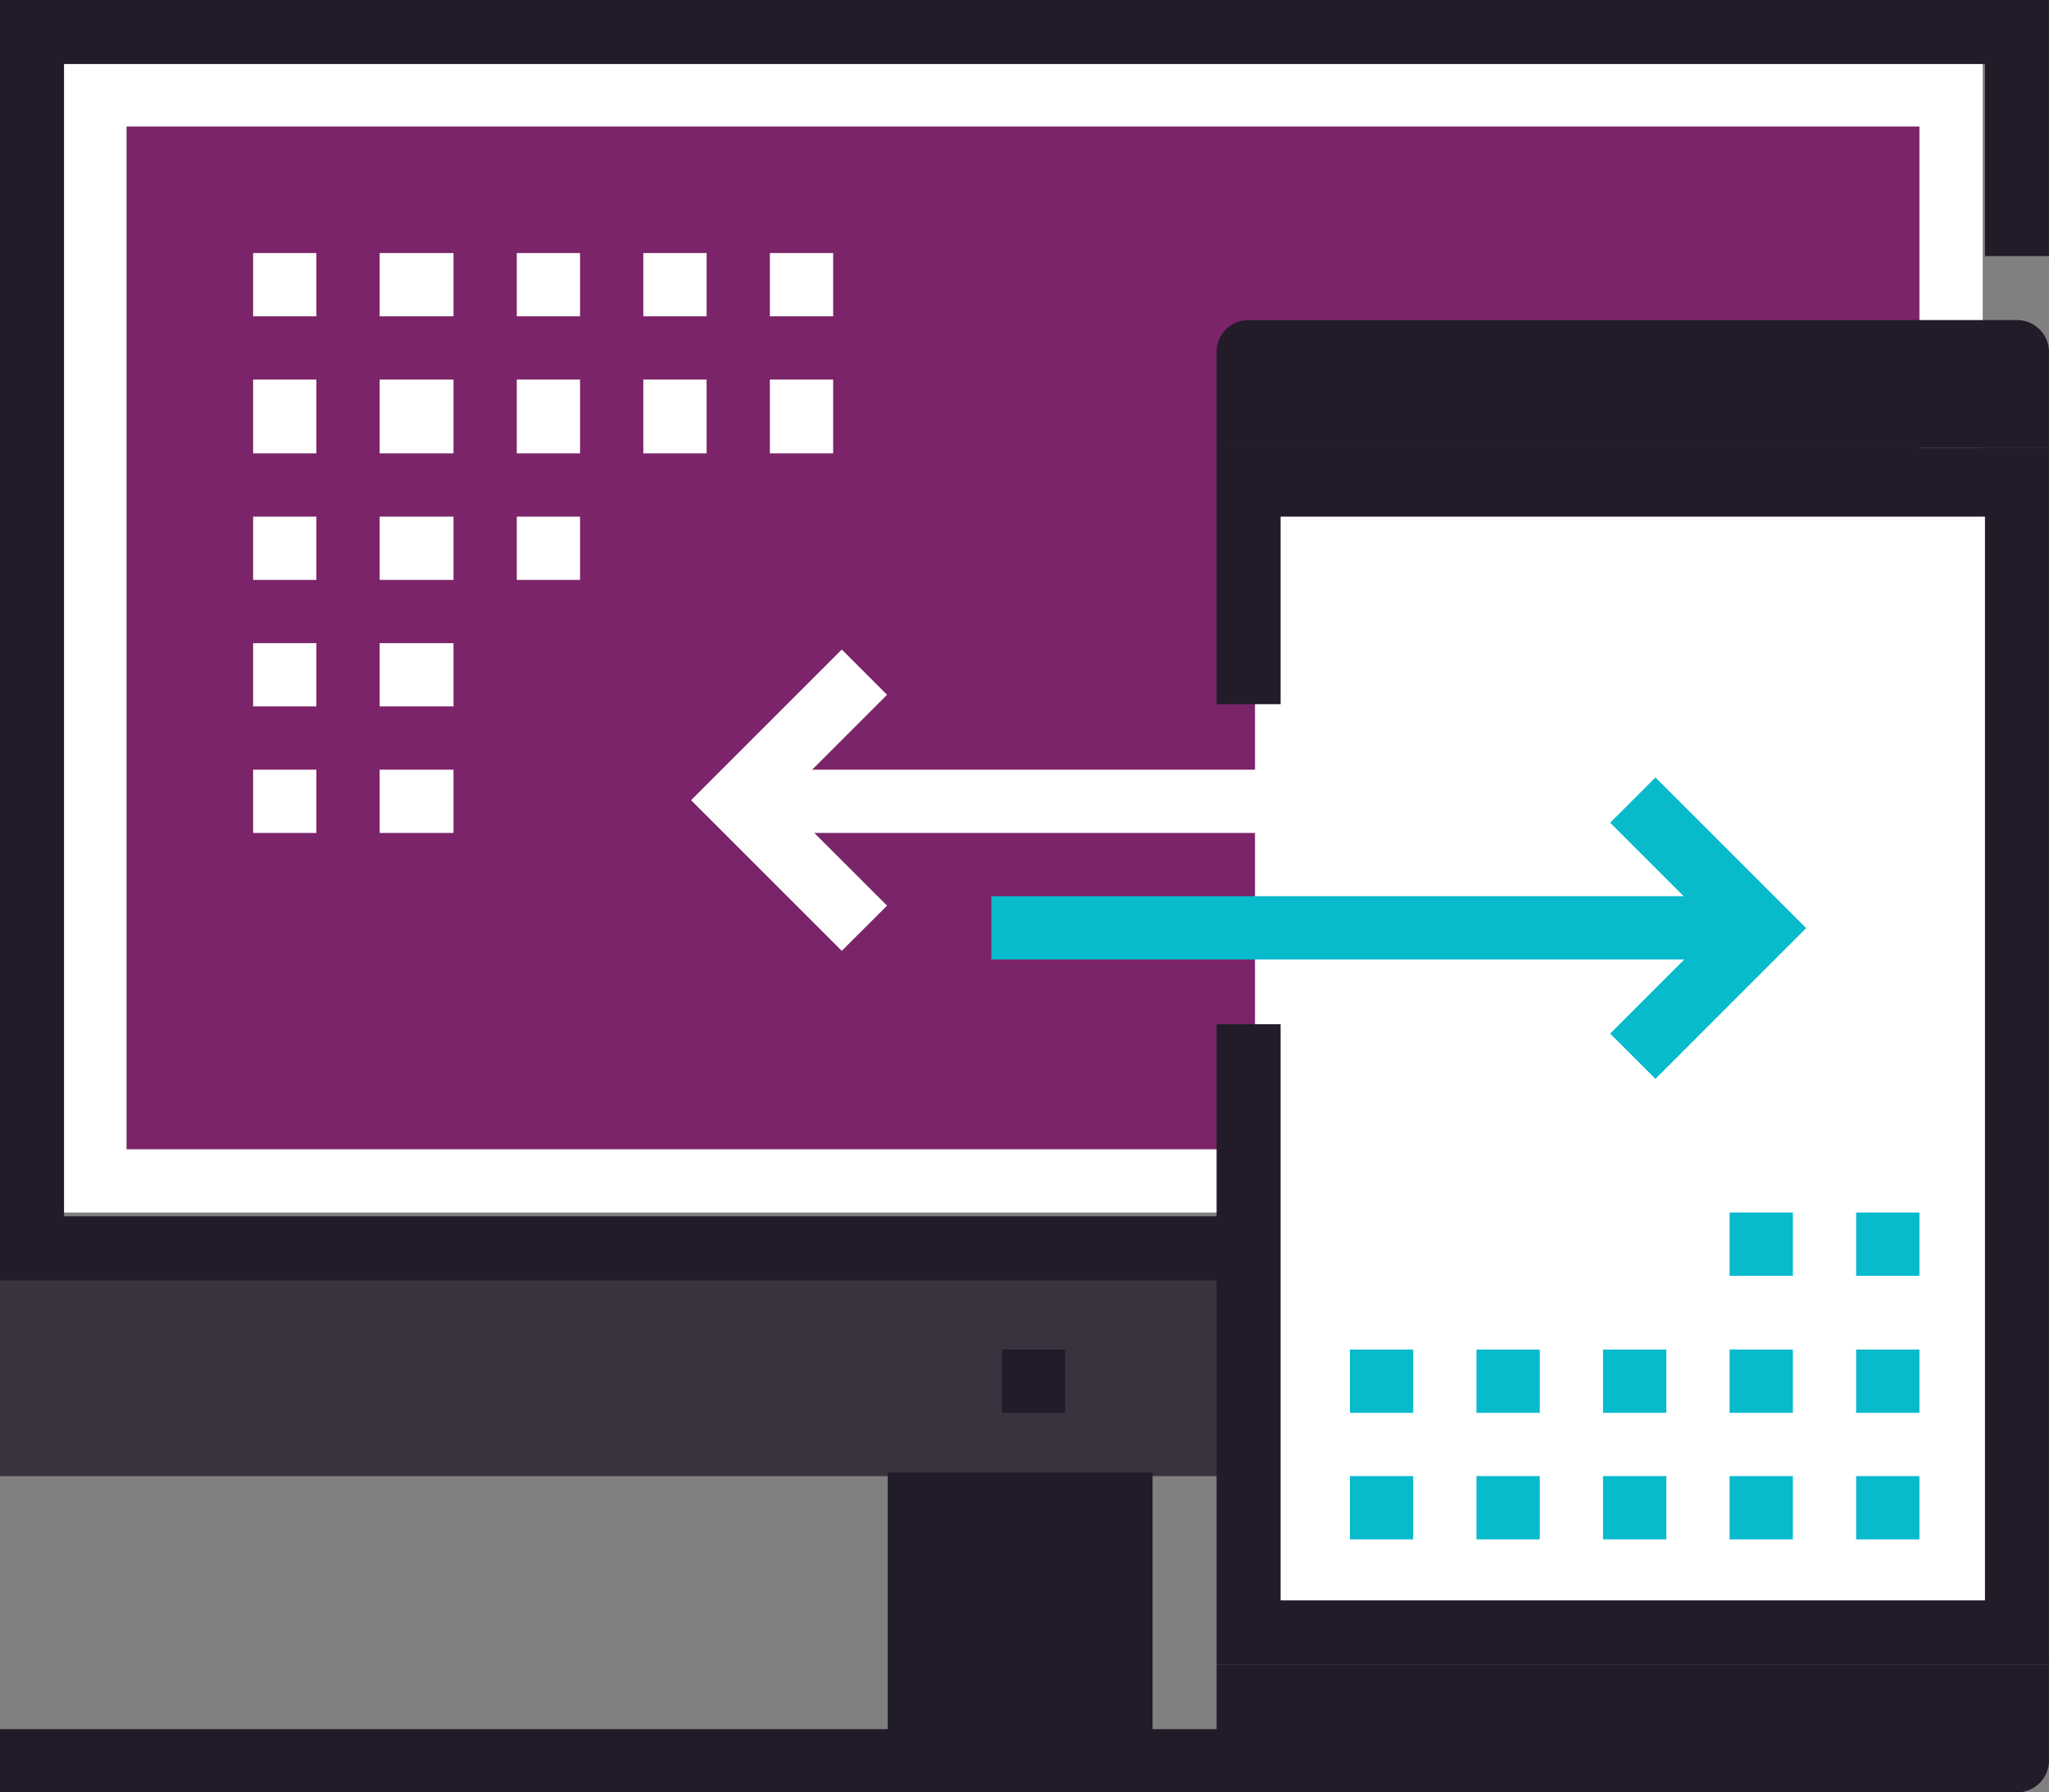 <svg xmlns="http://www.w3.org/2000/svg" width="194.286" height="170" viewBox="0 0 194.286 170"><rect x="0" y="0" width="194.286" height="170" fill="#808080" stroke="none"/><defs><style>.a{fill:rgba(33,27,42,0.76);}.b{fill:#fff;}.c{fill:#7b2469;}.d{fill:#211b2a;}.e{fill:#07bacc;}</style></defs><g transform="translate(-1329 -704)"><g transform="translate(1169 668)"><rect class="a" width="194" height="19" transform="translate(160 157)"/><rect class="b" width="182" height="109" transform="translate(166 42)"/><rect class="c" width="170" height="97" transform="translate(172 48)"/><g transform="translate(244.174 175.643)"><rect class="d" width="25.112" height="27.321"/></g><g transform="translate(160 199.929)"><rect class="d" width="119" height="6" transform="translate(0 0.071)"/></g><g transform="translate(254.714 163.5)"><rect class="d" width="6" height="6" transform="translate(0.286 0.5)"/></g><g transform="translate(160 36)"><path class="d" d="M351.25,157.429H160V36H354.286V60.286h-6.071V42.071H166.071V151.357H351.25Z" transform="translate(-160 -36)"/></g><rect class="b" width="73" height="109" transform="translate(279 82)"/><path class="d" d="M198,58.143V49.036A3.037,3.037,0,0,1,201.036,46h72.857a3.037,3.037,0,0,1,3.036,3.036v9.107Z" transform="translate(77.357 20.357)"/><path class="d" d="M198,88v9.107a3.037,3.037,0,0,0,3.036,3.036h72.857a3.037,3.037,0,0,0,3.036-3.036V88Z" transform="translate(77.357 105.857)"/><g transform="translate(279 78.5)"><rect class="d" width="73" height="6" transform="translate(0 0.5)"/></g><g transform="translate(275.357 78.5)"><path class="d" d="M276.929,165.357H198V104.644h6.071v54.641h66.786V56.071H204.071V74.286H198V50h78.929Z" transform="translate(-198 -50)"/></g><g transform="translate(287.5 175.643)"><rect class="e" width="6" height="6" transform="translate(0.5 0.357)"/></g><g transform="translate(299.643 175.643)"><rect class="e" width="6" height="6" transform="translate(0.357 0.357)"/></g><g transform="translate(311.786 175.643)"><rect class="e" width="6" height="6" transform="translate(0.214 0.357)"/></g><g transform="translate(323.929 175.643)"><rect class="e" width="6" height="6" transform="translate(0.071 0.357)"/></g><g transform="translate(287.5 163.5)"><rect class="e" width="6" height="6" transform="translate(0.5 0.5)"/></g><g transform="translate(299.643 163.5)"><rect class="e" width="6" height="6" transform="translate(0.357 0.5)"/></g><g transform="translate(311.786 163.5)"><rect class="e" width="6" height="6" transform="translate(0.214 0.5)"/></g><g transform="translate(323.929 163.5)"><rect class="e" width="6" height="6" transform="translate(0.071 0.5)"/></g><g transform="translate(336.071 175.643)"><rect class="e" width="6" height="6" transform="translate(-0.071 0.357)"/></g><g transform="translate(336.071 163.5)"><rect class="e" width="6" height="6" transform="translate(-0.071 0.5)"/></g><g transform="translate(323.929 151.357)"><rect class="e" width="6" height="6" transform="translate(0.071 -0.357)"/></g><g transform="translate(336.071 151.357)"><rect class="e" width="6" height="6" transform="translate(-0.071 -0.357)"/></g><g transform="translate(184.286 60.286)"><rect class="b" width="6" height="6" transform="translate(-0.286 -0.286)"/></g><g transform="translate(196.429 60.286)"><rect class="b" width="7" height="6" transform="translate(-0.429 -0.286)"/></g><g transform="translate(208.571 60.286)"><rect class="b" width="6" height="6" transform="translate(0.429 -0.286)"/></g><g transform="translate(220.714 60.286)"><rect class="b" width="6" height="6" transform="translate(0.286 -0.286)"/></g><g transform="translate(184.286 72.429)"><rect class="b" width="6" height="7" transform="translate(-0.286 -0.429)"/></g><g transform="translate(196.429 72.429)"><rect class="b" width="7" height="7" transform="translate(-0.429 -0.429)"/></g><g transform="translate(208.571 72.429)"><rect class="b" width="6" height="7" transform="translate(0.429 -0.429)"/></g><g transform="translate(220.714 72.429)"><rect class="b" width="6" height="7" transform="translate(0.286 -0.429)"/></g><g transform="translate(232.857 60.286)"><rect class="b" width="6" height="6" transform="translate(0.143 -0.286)"/></g><g transform="translate(232.857 72.429)"><rect class="b" width="6" height="7" transform="translate(0.143 -0.429)"/></g><g transform="translate(184.286 84.571)"><rect class="b" width="6" height="6" transform="translate(-0.286 0.429)"/></g><g transform="translate(196.429 84.571)"><rect class="b" width="7" height="6" transform="translate(-0.429 0.429)"/></g><g transform="translate(208.571 84.571)"><rect class="b" width="6" height="6" transform="translate(0.429 0.429)"/></g><g transform="translate(184.286 96.714)"><rect class="b" width="6" height="6" transform="translate(-0.286 0.286)"/></g><g transform="translate(196.429 96.714)"><rect class="b" width="7" height="6" transform="translate(-0.429 0.286)"/></g><g transform="translate(184.286 108.857)"><rect class="b" width="6" height="6" transform="translate(-0.286 0.143)"/></g><g transform="translate(196.429 108.857)"><rect class="b" width="7" height="6" transform="translate(-0.429 0.143)"/></g><g transform="translate(225.529 97.604)"><g transform="translate(27.971 23.396)"><rect class="e" width="72" height="6" transform="translate(0.5 0)"/></g><g transform="translate(3.686 11.253)"><rect class="b" width="73" height="6" transform="translate(-0.214 0.143)"/></g><path class="b" d="M195.875,84.871,181.586,70.582l14.289-14.289,4.293,4.293-10,10,10,10Z" transform="translate(-181.586 -56.293)"/><g transform="translate(87.147 12.143)"><path class="e" d="M214.586,88.871l-4.293-4.293,10-10-10-10,4.293-4.293,14.289,14.289Z" transform="translate(-210.293 -60.293)"/></g></g></g></g></svg>